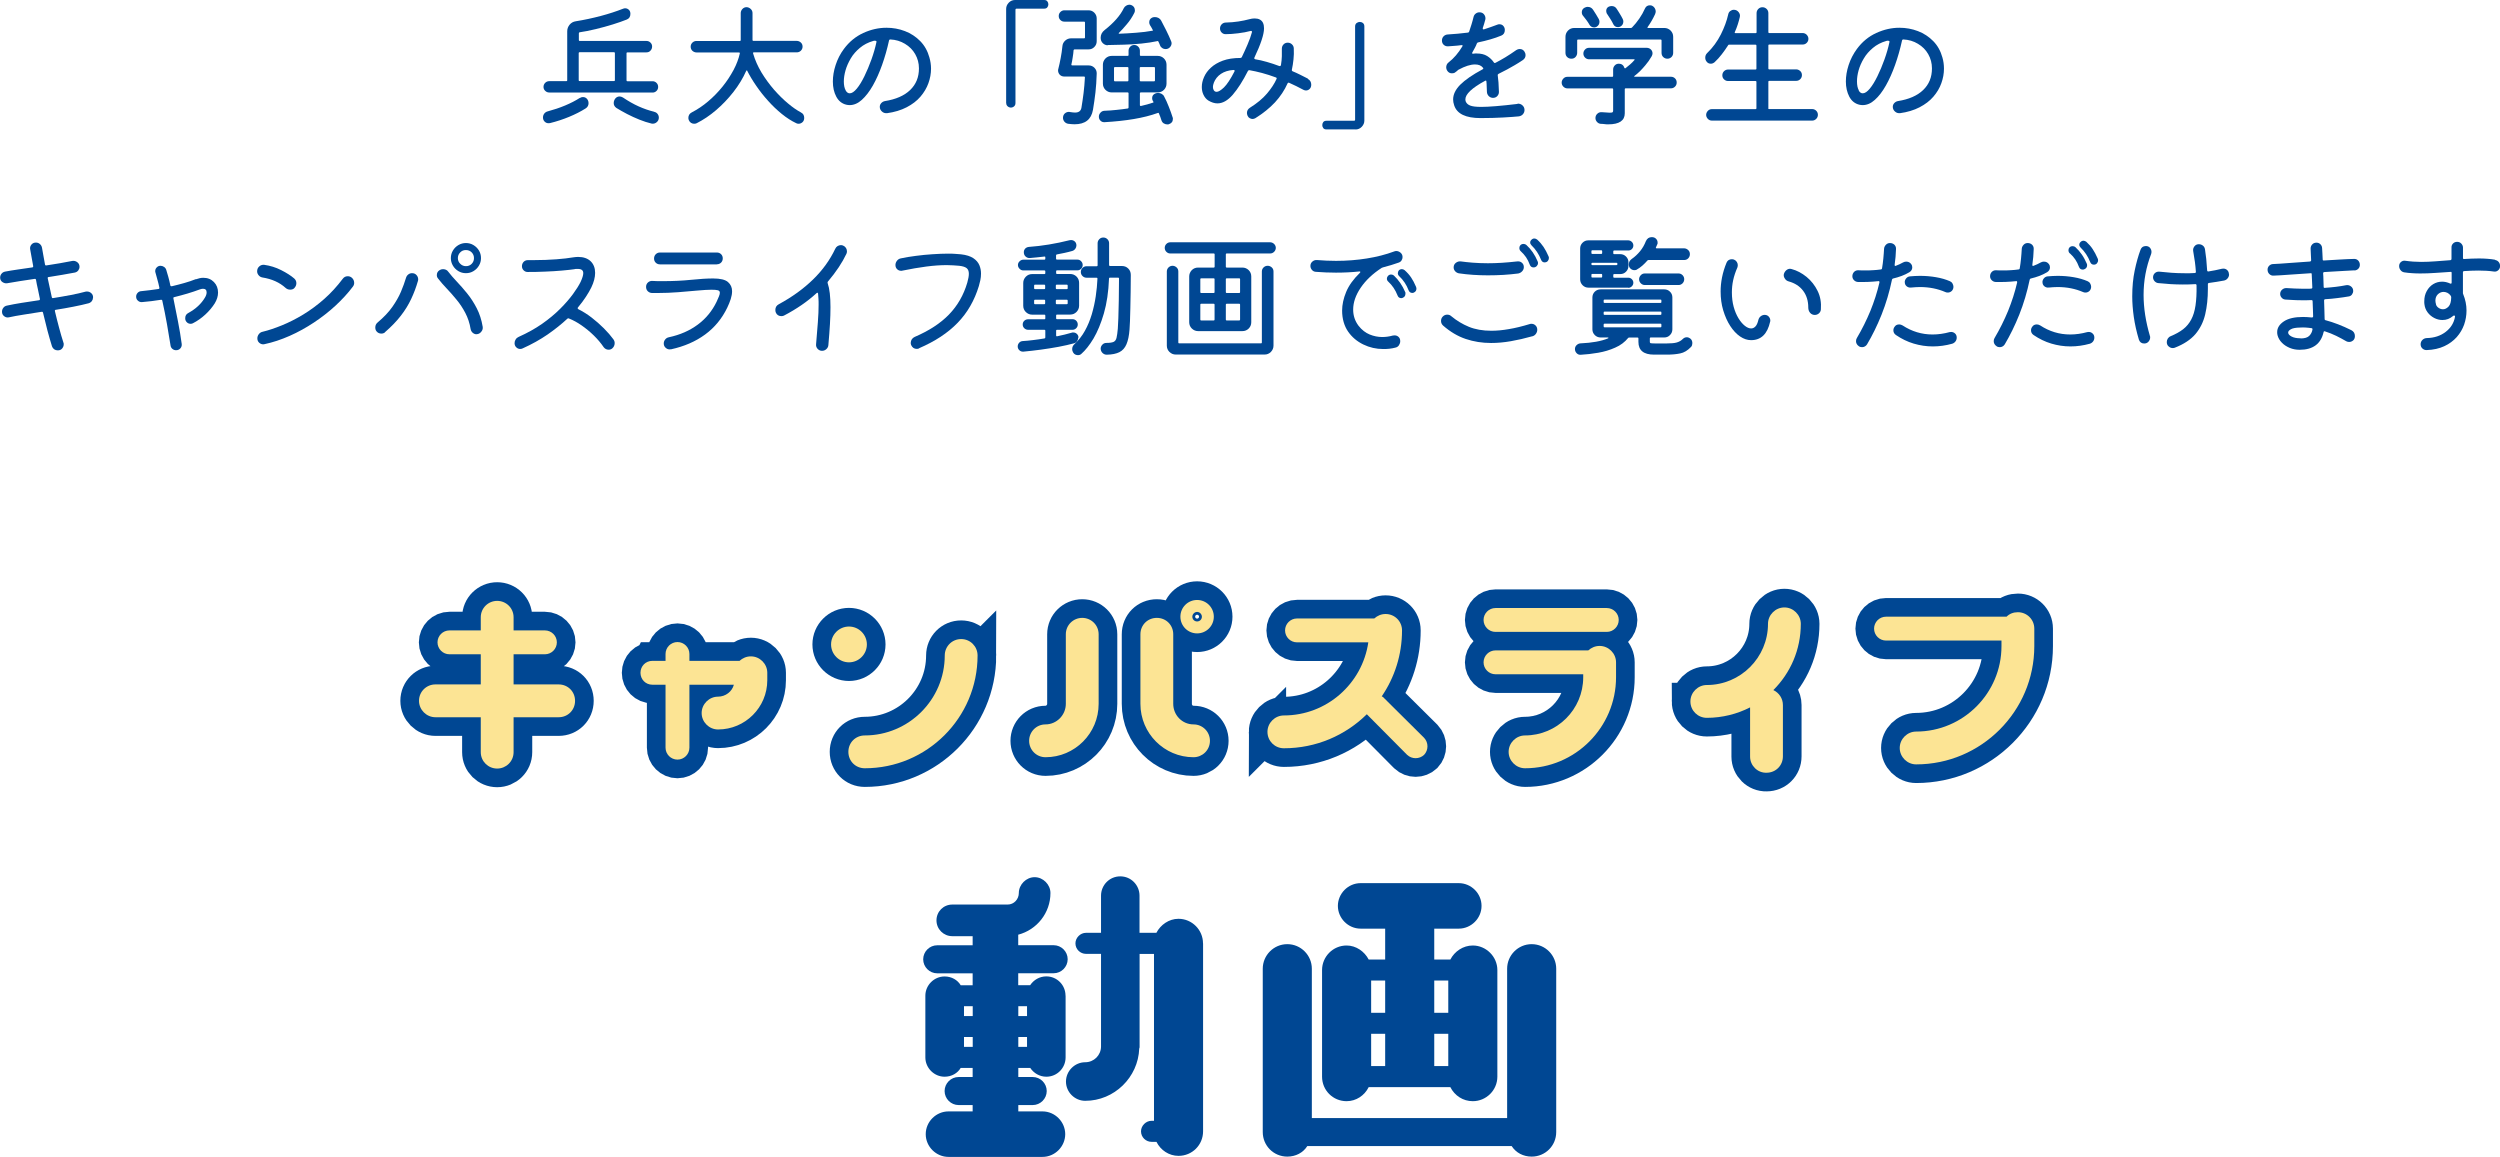 <?xml version="1.0" encoding="UTF-8"?><svg id="_レイヤー_2" xmlns="http://www.w3.org/2000/svg" viewBox="0 0 335.14 155.1"><defs><style>.cls-1{fill:#004793;}.cls-1,.cls-2{stroke-width:0px;}.cls-3{fill:none;stroke:#004793;stroke-width:5px;}.cls-2{fill:#fce494;}</style></defs><g id="_レイヤー_4"><path class="cls-3" d="m56.17,93.95c0-1.24,1-2.2,2.2-2.2h6.08v-4.04h-4.2c-.88,0-1.6-.72-1.6-1.6s.72-1.6,1.6-1.6h4.2v-1.76c0-1.24,1-2.2,2.2-2.2s2.2.96,2.2,2.2v1.76h4.2c.88,0,1.6.72,1.6,1.6s-.72,1.6-1.6,1.6h-4.2v4.04h6.04c1.24,0,2.2.96,2.2,2.2s-.96,2.2-2.2,2.2h-6.04v4.68c0,1.24-1,2.2-2.2,2.2s-2.2-.96-2.2-2.2v-4.68h-6.08c-1.2,0-2.2-1-2.2-2.2Z"/><path class="cls-3" d="m87.46,88.59h1.76v-.92c0-.88.72-1.6,1.6-1.6s1.6.72,1.6,1.6v.92h6.72c.4-.36.92-.6,1.52-.6,1.2,0,2.2,1,2.2,2.2v1c0,3.64-2.96,6.6-6.6,6.6-1.2,0-2.2-1-2.2-2.2s1-2.2,2.2-2.2c1,0,1.88-.68,2.12-1.6h-5.96v8.44c0,.88-.72,1.6-1.6,1.6s-1.6-.72-1.6-1.6v-8.44h-1.76c-.92,0-1.6-.72-1.6-1.6s.68-1.6,1.6-1.6Z"/><path class="cls-3" d="m113.81,88.79c-1.32,0-2.4-1.08-2.4-2.4s1.08-2.4,2.4-2.4,2.4,1.08,2.4,2.4-1.08,2.4-2.4,2.4Zm17.24-.92c0,8.36-6.8,15.12-15.12,15.12-1.24,0-2.2-.96-2.2-2.2s.96-2.2,2.2-2.2c5.88,0,10.72-4.8,10.72-10.72,0-1.2.96-2.2,2.2-2.2s2.2,1,2.2,2.2Z"/><path class="cls-3" d="m140.16,101.51c-1.24,0-2.2-1-2.2-2.2s.96-2.2,2.2-2.2c1.48,0,2.72-1.24,2.72-2.76v-9.32c0-1.24,1-2.2,2.2-2.2s2.2.96,2.2,2.2v9.32c0,3.96-3.2,7.16-7.12,7.16Zm19.84,0c-3.92,0-7.12-3.2-7.12-7.16v-9.32c0-1.24.96-2.2,2.2-2.2s2.2.96,2.2,2.2v9.32c0,1.52,1.2,2.76,2.72,2.76,1.2,0,2.2.96,2.2,2.2s-1,2.2-2.2,2.2Zm2.72-18.84c0,1.24-1,2.24-2.24,2.24s-2.24-1-2.24-2.24,1-2.24,2.24-2.24,2.24,1,2.24,2.24Zm-1.6,0c0-.32-.28-.64-.64-.64s-.64.32-.64.64c0,.36.28.64.64.64s.64-.28.64-.64Z"/><path class="cls-3" d="m169.91,98.11c0-1.2,1-2.2,2.2-2.2,5.76,0,10.52-4.28,11.32-9.8h-9.56c-.88,0-1.6-.72-1.6-1.6s.72-1.6,1.6-1.6h10.36c.4-.36.92-.6,1.52-.6,1.2,0,2.2.96,2.2,2.2,0,3.28-1,6.32-2.72,8.84.12.04.24.12.32.24l5.36,5.32c.6.64.6,1.64,0,2.28-.64.6-1.64.6-2.28,0l-5.32-5.36s-.04-.04-.08-.08c-2.88,2.84-6.8,4.56-11.12,4.56-1.2,0-2.2-.96-2.2-2.2Z"/><path class="cls-3" d="m217,83.11c0,.88-.72,1.6-1.6,1.6h-14.92c-.88,0-1.6-.72-1.6-1.6s.72-1.6,1.6-1.6h14.92c.88,0,1.6.72,1.6,1.6Zm-4.76,7.68v-.4h-11.76c-.88,0-1.6-.72-1.6-1.6s.72-1.6,1.6-1.6h12.44c.4-.36.92-.6,1.52-.6,1.2,0,2.2,1,2.2,2.2v2c0,6.72-5.48,12.2-12.2,12.2-1.2,0-2.2-1-2.2-2.2s1-2.2,2.2-2.2c4.28,0,7.8-3.48,7.8-7.8Z"/><path class="cls-3" d="m226.61,94.03c0-1.2,1-2.2,2.2-2.2,4.52,0,8.2-3.68,8.2-8.2,0-1.2,1-2.2,2.2-2.2s2.2,1,2.2,2.2c0,3.48-1.4,6.6-3.68,8.88.76.36,1.28,1.12,1.28,2v6.88c0,1.24-.96,2.2-2.2,2.2-1.2.04-2.2-.96-2.2-2.16v-6.6c-1.72.88-3.72,1.4-5.8,1.4-1.2,0-2.2-.96-2.2-2.2Z"/><path class="cls-3" d="m272.71,84.27v2.36c0,8.72-7.12,15.84-15.84,15.84-1.2,0-2.2-1-2.2-2.2s1-2.2,2.2-2.2c6.32,0,11.44-5.16,11.44-11.44v-.76h-15.48c-.88,0-1.6-.72-1.6-1.6s.72-1.6,1.6-1.6h16.16c.4-.4.92-.6,1.52-.6,1.2,0,2.2.96,2.2,2.2Z"/><path class="cls-2" d="m56.17,93.95c0-1.24,1-2.2,2.2-2.2h6.08v-4.04h-4.2c-.88,0-1.6-.72-1.6-1.6s.72-1.6,1.6-1.6h4.2v-1.76c0-1.24,1-2.2,2.2-2.2s2.2.96,2.2,2.2v1.76h4.2c.88,0,1.6.72,1.6,1.6s-.72,1.6-1.6,1.6h-4.2v4.04h6.04c1.24,0,2.2.96,2.2,2.2s-.96,2.2-2.2,2.2h-6.04v4.68c0,1.24-1,2.2-2.2,2.2s-2.2-.96-2.2-2.2v-4.68h-6.08c-1.2,0-2.2-1-2.2-2.2Z"/><path class="cls-2" d="m87.46,88.59h1.76v-.92c0-.88.72-1.6,1.6-1.6s1.6.72,1.6,1.6v.92h6.72c.4-.36.92-.6,1.52-.6,1.2,0,2.2,1,2.2,2.2v1c0,3.64-2.96,6.6-6.6,6.6-1.2,0-2.2-1-2.2-2.2s1-2.2,2.2-2.2c1,0,1.88-.68,2.12-1.6h-5.96v8.44c0,.88-.72,1.6-1.6,1.6s-1.6-.72-1.6-1.6v-8.44h-1.76c-.92,0-1.6-.72-1.6-1.6s.68-1.6,1.6-1.6Z"/><path class="cls-2" d="m113.81,88.79c-1.32,0-2.4-1.08-2.4-2.4s1.08-2.4,2.4-2.4,2.4,1.08,2.4,2.4-1.08,2.4-2.4,2.4Zm17.24-.92c0,8.36-6.8,15.12-15.12,15.12-1.24,0-2.2-.96-2.2-2.2s.96-2.2,2.2-2.2c5.88,0,10.72-4.8,10.72-10.72,0-1.2.96-2.2,2.2-2.2s2.2,1,2.2,2.2Z"/><path class="cls-2" d="m140.16,101.51c-1.24,0-2.2-1-2.2-2.2s.96-2.2,2.2-2.2c1.48,0,2.72-1.24,2.72-2.76v-9.32c0-1.24,1-2.2,2.2-2.2s2.2.96,2.2,2.2v9.32c0,3.96-3.2,7.16-7.12,7.16Zm19.84,0c-3.92,0-7.12-3.2-7.12-7.16v-9.32c0-1.24.96-2.2,2.2-2.2s2.2.96,2.2,2.2v9.32c0,1.52,1.2,2.76,2.72,2.76,1.2,0,2.2.96,2.2,2.2s-1,2.2-2.2,2.2Zm2.72-18.84c0,1.24-1,2.24-2.24,2.24s-2.24-1-2.24-2.24,1-2.24,2.24-2.24,2.24,1,2.24,2.24Zm-1.6,0c0-.32-.28-.64-.64-.64s-.64.32-.64.64c0,.36.28.64.64.64s.64-.28.64-.64Z"/><path class="cls-2" d="m169.91,98.11c0-1.2,1-2.2,2.2-2.2,5.76,0,10.52-4.28,11.32-9.8h-9.56c-.88,0-1.6-.72-1.6-1.6s.72-1.6,1.6-1.6h10.36c.4-.36.92-.6,1.52-.6,1.2,0,2.2.96,2.2,2.2,0,3.28-1,6.32-2.72,8.84.12.04.24.12.32.24l5.36,5.32c.6.64.6,1.64,0,2.28-.64.6-1.64.6-2.28,0l-5.32-5.36s-.04-.04-.08-.08c-2.88,2.84-6.8,4.56-11.12,4.56-1.2,0-2.2-.96-2.2-2.2Z"/><path class="cls-2" d="m217,83.11c0,.88-.72,1.6-1.6,1.6h-14.92c-.88,0-1.6-.72-1.6-1.6s.72-1.6,1.6-1.6h14.92c.88,0,1.6.72,1.6,1.6Zm-4.76,7.68v-.4h-11.76c-.88,0-1.6-.72-1.6-1.6s.72-1.6,1.6-1.6h12.44c.4-.36.92-.6,1.52-.6,1.2,0,2.2,1,2.2,2.2v2c0,6.72-5.48,12.2-12.2,12.2-1.2,0-2.2-1-2.2-2.2s1-2.2,2.2-2.2c4.28,0,7.8-3.48,7.8-7.8Z"/><path class="cls-2" d="m226.61,94.03c0-1.2,1-2.2,2.2-2.2,4.52,0,8.2-3.68,8.2-8.2,0-1.2,1-2.2,2.2-2.2s2.2,1,2.2,2.2c0,3.48-1.4,6.6-3.68,8.88.76.36,1.28,1.12,1.28,2v6.88c0,1.24-.96,2.2-2.2,2.2-1.2.04-2.2-.96-2.2-2.16v-6.6c-1.72.88-3.72,1.4-5.8,1.4-1.2,0-2.2-.96-2.2-2.2Z"/><path class="cls-2" d="m272.71,84.27v2.36c0,8.72-7.12,15.84-15.84,15.84-1.2,0-2.2-1-2.2-2.2s1-2.2,2.2-2.2c6.32,0,11.44-5.16,11.44-11.44v-.76h-15.48c-.88,0-1.6-.72-1.6-1.6s.72-1.6,1.6-1.6h16.16c.4-.4.92-.6,1.52-.6,1.2,0,2.2.96,2.2,2.2Z"/><path class="cls-1" d="m142.85,133.48v8.27c0,1.41-1.13,2.59-2.58,2.59-.89,0-1.69-.47-2.16-1.18h-1.6v1.22h1.93c1.03,0,1.88.85,1.88,1.88s-.85,1.88-1.88,1.88h-1.93v.85h3.24c1.69,0,3.05,1.41,3.05,3.05s-1.36,3.05-3.05,3.05h-12.6c-1.64,0-3.05-1.36-3.05-3.05s1.41-3.05,3.05-3.05h3.24v-.85h-1.88c-1.03,0-1.88-.85-1.88-1.88s.85-1.88,1.88-1.88h1.88v-1.22h-1.6c-.42.71-1.22,1.18-2.16,1.18-1.41,0-2.58-1.18-2.58-2.59v-8.27c0-1.41,1.17-2.58,2.58-2.58.94,0,1.74.47,2.16,1.18h1.6v-1.6h-4.75c-1.03,0-1.88-.85-1.88-1.88s.85-1.88,1.88-1.88h4.75v-1.22h-2.73c-1.17,0-2.12-.94-2.12-2.12s.94-2.12,2.12-2.12h7.42c.85,0,1.5-.71,1.5-1.55,0-1.13.99-2.12,2.12-2.12s2.12.99,2.12,2.12c0,2.68-1.83,4.94-4.32,5.59v1.41h4.75c1.03,0,1.88.85,1.88,1.88s-.85,1.88-1.88,1.88h-4.75v1.6h1.6c.47-.71,1.27-1.18,2.16-1.18,1.46,0,2.58,1.18,2.58,2.58Zm-12.45,1.41h-1.17v1.32h1.17v-1.32Zm0,5.45v-1.32h-1.17v1.32h1.17Zm6.11-5.45v1.32h1.17v-1.32h-1.17Zm0,5.45h1.17v-1.32h-1.17v1.32Zm24.77-13.87v25.19c0,1.83-1.46,3.29-3.29,3.29-1.27,0-2.4-.75-2.96-1.88h-.66c-.75,0-1.41-.61-1.41-1.41,0-.75.66-1.41,1.41-1.41h.33v-22.37h-1.93v12.41c0,.1,0,.19-.05.28-.14,3.85-3.34,7-7.24,7-1.41,0-2.58-1.17-2.58-2.58s1.17-2.59,2.58-2.59c1.17,0,2.12-.94,2.12-2.12v-12.41h-2.02c-.75,0-1.41-.61-1.41-1.41,0-.75.66-1.41,1.41-1.41h2.02v-4.98c0-1.41,1.13-2.59,2.58-2.59s2.58,1.18,2.58,2.59v4.98h2.26c.56-1.08,1.69-1.88,2.96-1.88,1.83,0,3.29,1.5,3.29,3.29Z"/><path class="cls-1" d="m208.62,129.86v21.9c0,1.83-1.46,3.29-3.29,3.29-1.13,0-2.11-.52-2.68-1.41h-27.4c-.56.89-1.55,1.41-2.68,1.41-1.83,0-3.29-1.46-3.29-3.29v-21.9c0-1.79,1.46-3.29,3.29-3.29s3.29,1.5,3.29,3.29v20.02h26.18v-20.02c0-1.79,1.46-3.29,3.29-3.29s3.29,1.5,3.29,3.29Zm-31.39,14.47v-14.29c0-1.79,1.46-3.29,3.29-3.29,1.27,0,2.4.8,2.96,1.88h2.21v-4.14h-3.29c-1.69,0-3.05-1.41-3.05-3.05s1.36-3.05,3.05-3.05h13.16c1.65,0,3.05,1.36,3.05,3.05s-1.41,3.05-3.05,3.05h-3.29v4.14h2.16c.56-1.08,1.69-1.88,3.01-1.88,1.79,0,3.29,1.5,3.29,3.29v14.29c0,1.83-1.5,3.29-3.29,3.29-1.32,0-2.44-.75-3.01-1.88h-10.95c-.56,1.13-1.69,1.88-2.96,1.88-1.83,0-3.29-1.46-3.29-3.29Zm8.46-12.88h-1.88v4.32h1.88v-4.32Zm0,7.14h-1.88v4.32h1.88v-4.32Zm6.58-7.14v4.32h1.88v-4.32h-1.88Zm1.88,7.14h-1.88v4.32h1.88v-4.32Z"/><path class="cls-1" d="m77.73,13.14c.12-.08.26-.13.41-.13.29,0,.5.13.65.38.07.14.11.29.11.43,0,.31-.13.55-.4.72-.65.41-1.38.78-2.2,1.12-.82.34-1.67.62-2.56.84-.05.01-.11.02-.2.02-.21,0-.38-.07-.53-.22s-.22-.33-.22-.56c0-.19.06-.36.17-.51.12-.15.27-.25.46-.3.82-.22,1.6-.48,2.34-.79.74-.31,1.4-.65,1.96-1.01Zm9.76-.74h-13.86c-.21,0-.38-.07-.54-.22s-.23-.33-.23-.53c0-.22.08-.4.23-.55s.34-.22.54-.22h2.3c.07,0,.11-.04.11-.11v-6.57c0-.34.11-.63.32-.89.22-.26.49-.41.83-.46,1.13-.18,2.24-.42,3.34-.71s2.1-.62,3.02-.98c.1-.04.19-.05.27-.05.18,0,.34.07.48.2s.21.31.21.54c0,.38-.16.64-.49.77-.5.2-1.12.42-1.86.65-.74.23-1.5.44-2.29.63-.79.19-1.52.34-2.18.43-.06.02-.09.07-.09.13v.92c0,.07.04.11.11.11h8.96c.2,0,.38.07.53.22.15.14.22.32.22.52,0,.22-.07.4-.22.56-.14.16-.32.23-.54.23h-2.56c-.07,0-.11.04-.11.11v3.65c0,.07.04.11.11.11h3.38c.2,0,.38.07.53.22s.22.33.22.55c0,.2-.07.38-.22.53s-.33.22-.53.22Zm-5.06-5.29c0-.07-.04-.11-.11-.11h-4.63c-.07,0-.11.04-.11.11v3.65c0,.07.04.11.11.11h4.63c.07,0,.11-.04.11-.11v-3.65Zm5.26,7.88c.19.04.35.13.46.28.12.15.17.32.17.5,0,.23-.08.42-.25.58-.17.16-.35.23-.56.23-.08,0-.14,0-.18-.02-.5-.12-1.04-.29-1.61-.52-.57-.23-1.12-.48-1.66-.76-.53-.28-1.01-.55-1.43-.81-.24-.17-.36-.39-.36-.67,0-.17.05-.33.14-.49.16-.25.37-.38.65-.38.14,0,.29.05.45.14.71.48,1.41.88,2.1,1.19.69.31,1.38.55,2.08.72Z"/><path class="cls-1" d="m107.36,15.07c.3.14.45.39.45.74,0,.24-.08.43-.23.57-.16.14-.33.21-.52.21-.12,0-.22-.02-.31-.07-.66-.31-1.31-.73-1.95-1.25-.64-.52-1.25-1.1-1.83-1.75-.58-.64-1.11-1.31-1.58-2-.48-.69-.89-1.37-1.22-2.03-.01-.04-.03-.05-.06-.05-.03,0-.06.02-.08.07-.43.97-1,1.91-1.71,2.82-.71.91-1.49,1.72-2.33,2.44s-1.71,1.3-2.6,1.75c-.1.05-.21.07-.34.07-.14,0-.28-.04-.41-.12-.13-.08-.23-.2-.29-.35-.05-.1-.07-.2-.07-.31,0-.34.15-.58.45-.74.77-.4,1.51-.89,2.21-1.49.71-.6,1.35-1.26,1.93-1.98s1.06-1.46,1.47-2.22c.4-.76.68-1.5.84-2.22v-.04c0-.06-.04-.09-.11-.09h-5.69c-.21,0-.4-.08-.56-.22-.15-.15-.23-.33-.23-.55s.08-.4.23-.55c.16-.15.34-.22.56-.22h5.81c.07,0,.11-.04.11-.11V1.75c0-.2.08-.39.23-.55s.34-.24.56-.24c.21.01.4.1.56.25.16.16.23.34.23.54v3.62c0,.07.04.11.11.11h5.81c.22,0,.4.08.56.22.16.15.23.33.23.55s-.08.4-.23.55c-.16.15-.34.22-.56.22h-5.76c-.08,0-.11.06-.07.18.25.86.63,1.71,1.12,2.53.5.82,1.06,1.58,1.67,2.29.62.7,1.24,1.32,1.87,1.84.63.53,1.21.93,1.74,1.21Z"/><path class="cls-1" d="m118.86,15.17c-.23.02-.44-.05-.63-.22-.19-.17-.29-.38-.29-.63,0-.19.07-.36.2-.5.13-.14.29-.23.49-.27,1.46-.23,2.59-.72,3.38-1.48.79-.76,1.18-1.72,1.18-2.9,0-.7-.17-1.33-.5-1.91s-.79-1.04-1.38-1.39c-.58-.35-1.23-.55-1.95-.58-.1,0-.16.05-.18.14-.25,1.14-.56,2.23-.93,3.27-.37,1.04-.78,1.96-1.24,2.77-.46.81-.96,1.45-1.48,1.92s-1.07.7-1.63.7c-.14,0-.29-.02-.43-.05-.6-.14-1.05-.5-1.36-1.08-.31-.58-.46-1.25-.46-2.03,0-.71.12-1.45.37-2.21.25-.77.61-1.49,1.11-2.16.71-.96,1.58-1.67,2.6-2.14,1.03-.47,2.06-.7,3.11-.7.86,0,1.69.15,2.47.45.79.3,1.47.75,2.05,1.34.58.59.99,1.32,1.23,2.19.14.48.22.98.22,1.51,0,.65-.12,1.3-.35,1.94s-.59,1.25-1.07,1.81c-.48.56-1.1,1.03-1.85,1.42-.75.39-1.64.66-2.67.8Zm-5.49-3.04c.14.25.32.38.54.38.29,0,.6-.21.95-.63s.68-.97,1.02-1.66c.33-.68.65-1.43.94-2.24.29-.81.52-1.6.68-2.37v-.02c0-.08-.07-.13-.22-.13-.04,0-.07,0-.11,0-.04,0-.07.02-.11.03-.7.2-1.29.51-1.79.93s-.91.88-1.22,1.41-.55,1.06-.7,1.59c-.15.53-.23,1.03-.23,1.49,0,.5.08.91.25,1.21Z"/><path class="cls-1" d="m134.88,13.81V1.19c0-.31.12-.59.35-.83.23-.24.51-.36.84-.36h3.91c.19,0,.33.06.42.18s.14.25.14.4-.05.28-.14.4-.23.18-.42.18h-3.69c-.11,0-.16.05-.16.16v12.49c0,.19-.06.34-.19.45-.13.11-.27.16-.42.16s-.3-.05-.43-.16c-.13-.11-.2-.26-.2-.45Z"/><path class="cls-1" d="m143.62,8.66c0,.07.04.11.11.11h2.21c.31,0,.57.11.78.32.21.22.31.47.3.77-.03.92-.08,1.77-.17,2.54-.09.77-.2,1.54-.33,2.32-.23,1.3-1.05,1.94-2.47,1.94-.13,0-.27,0-.42-.02-.15-.01-.3-.03-.46-.05-.19-.04-.35-.13-.48-.28-.12-.15-.19-.32-.19-.51,0-.24.08-.43.23-.58.16-.14.34-.22.54-.22.08,0,.14,0,.18.02.13.02.25.04.36.05.11.01.21.02.31.02.49,0,.77-.21.85-.63.11-.67.21-1.33.29-1.99.08-.65.14-1.35.18-2.1,0-.07-.04-.11-.11-.11h-2.66c-.24,0-.44-.08-.6-.24-.15-.16-.23-.36-.23-.58,0-.06.01-.14.04-.23.11-.42.21-.89.31-1.42s.18-1.05.23-1.57c.02-.31.15-.57.37-.77.22-.2.48-.31.78-.31h1.77c.07,0,.11-.04.11-.11v-2.02c0-.07-.04-.11-.11-.11h-2.66c-.21,0-.38-.07-.53-.22-.15-.14-.22-.32-.22-.54,0-.2.07-.38.22-.53.15-.15.33-.23.53-.23h3.24c.31,0,.57.11.78.32.21.22.32.47.32.77v3.06c0,.3-.11.56-.32.77-.21.22-.47.32-.78.32h-1.87c-.06,0-.1.04-.13.11-.02.3-.06.63-.12.98-.05.35-.11.66-.17.91Zm13.57,7.06s.04.07.04.12v.12c0,.35-.19.58-.56.7-.03.01-.05.02-.09.02h-.09c-.17,0-.33-.05-.48-.14s-.25-.23-.31-.41c-.05-.17-.1-.33-.16-.48-.06-.15-.12-.3-.18-.44-.01-.07-.06-.1-.14-.07-.97.35-2.05.62-3.24.82-1.19.2-2.5.34-3.92.42-.2.01-.38-.05-.53-.2-.15-.14-.22-.32-.22-.54,0-.2.07-.38.22-.54.14-.16.32-.24.52-.25.56-.02,1.11-.06,1.64-.12.53-.05,1.03-.12,1.51-.19.06-.02.09-.07.09-.13v-1.91c0-.07-.04-.11-.11-.11h-2.14c-.32,0-.6-.11-.84-.34-.23-.23-.35-.51-.35-.85v-2.52c0-.32.11-.6.34-.84.23-.23.51-.35.85-.35h2.14c.07,0,.11-.04.11-.11v-.58c0-.2.07-.38.22-.54s.33-.23.55-.23.38.08.53.23.22.34.22.54v.58c0,.07.04.11.11.11h2.27c.32,0,.6.11.84.34.23.23.35.51.35.85v2.52c0,.32-.11.6-.34.84-.23.23-.51.35-.85.35h-2.27c-.07,0-.11.04-.11.11v1.6c0,.07.04.11.13.11.29-.06.57-.13.84-.21.27-.08.53-.16.78-.24.08-.02.1-.07.05-.14l-.04-.05c-.08-.12-.12-.26-.12-.41,0-.3.14-.51.43-.63.11-.05.23-.07.38-.07.17,0,.33.04.48.13s.26.2.33.36c.21.38.41.84.62,1.37.21.53.38,1,.51,1.42Zm-8.68-9.65c-.26,0-.49-.1-.68-.29-.19-.19-.28-.43-.28-.72,0-.41.18-.76.54-1.04.6-.47,1.12-.95,1.56-1.45s.77-.99,1-1.47c.07-.14.18-.26.32-.34.14-.08.28-.13.42-.13.1,0,.19.02.27.05.32.13.48.37.48.72,0,.11-.02.21-.07.31-.29.58-.63,1.1-1.04,1.57-.4.47-.74.85-1.02,1.12-.04.02-.05.05-.04.08.01.03.04.04.09.04.67-.02,1.41-.07,2.23-.13.82-.06,1.54-.15,2.18-.27.1,0,.11-.04.05-.13-.11-.22-.22-.41-.34-.59-.08-.12-.12-.26-.12-.41,0-.29.13-.5.39-.63.11-.05.23-.07.38-.07.17,0,.33.04.48.12s.27.2.35.35c.2.37.43.82.69,1.34.26.52.47.99.64,1.41.02.05.04.1.05.14s.02.1.02.14c0,.2-.08.39-.23.55s-.35.24-.58.24c-.16,0-.3-.04-.44-.13s-.24-.21-.3-.37c-.02-.08-.06-.17-.1-.25-.04-.08-.08-.17-.12-.25-.02-.07-.06-.1-.12-.07-.65.14-1.37.25-2.15.33-.79.08-1.58.13-2.37.15-.79.02-1.51.04-2.16.05Zm.94,2.92c-.07,0-.11.04-.11.11v1.69c0,.07.04.11.11.11h1.71c.07,0,.11-.04.11-.11v-1.69c0-.07-.04-.11-.11-.11h-1.71Zm5.27,1.91c.07,0,.11-.04.11-.11v-1.69c0-.07-.04-.11-.11-.11h-1.82c-.07,0-.11.04-.11.11v1.69c0,.07.04.11.11.11h1.82Z"/><path class="cls-1" d="m175.33,10.58c.3.17.45.43.45.77,0,.24-.07.43-.21.57s-.31.21-.5.21c-.11,0-.22-.03-.34-.09-.31-.17-.63-.33-.95-.49s-.64-.31-.96-.45c-.03-.01-.05-.02-.07-.02-.06,0-.11.03-.14.09-.41.92-.97,1.77-1.69,2.55-.72.77-1.6,1.48-2.63,2.12-.12.07-.25.11-.39.11-.12,0-.24-.04-.37-.11-.13-.07-.22-.17-.28-.31-.06-.14-.09-.27-.09-.38,0-.3.13-.53.39-.7.96-.6,1.72-1.23,2.29-1.9s1-1.32,1.29-1.97c.01-.02.02-.05.02-.07,0-.07-.04-.11-.11-.13-.65-.24-1.27-.44-1.87-.6-.6-.16-1.16-.28-1.67-.37h-.05c-.07,0-.12.04-.16.11-.68,1.34-1.36,2.4-2.03,3.18-.67.77-1.35,1.16-2.06,1.16-.38,0-.79-.13-1.21-.38-.28-.18-.49-.43-.65-.76s-.23-.68-.23-1.06c0-.43.1-.88.3-1.33.2-.46.5-.88.92-1.26.41-.38.95-.7,1.6-.94s1.44-.36,2.35-.36c.1,0,.16-.04.2-.13.24-.49.49-1.05.76-1.67.27-.62.46-1.17.59-1.65,0-.01,0-.02,0-.03s0-.01,0-.03c0-.1-.06-.13-.18-.11-.49.13-1.04.24-1.66.31-.61.08-1.18.12-1.69.12-.21,0-.38-.07-.53-.22-.15-.15-.22-.33-.22-.55s.08-.4.23-.56c.16-.16.35-.23.58-.23.56-.01,1.11-.06,1.64-.14.53-.08,1.01-.18,1.46-.3.25-.07.49-.11.72-.11.56,0,.94.2,1.13.59.1.22.14.46.14.74,0,.8-.43,2.11-1.29,3.92-.01.02-.02.05-.02.09,0,.06.04.1.11.13.5.08,1.03.2,1.58.36.55.16,1.12.34,1.69.56.01,0,.02,0,.03,0,0,0,.02,0,.03,0,.07,0,.12-.05.14-.14.07-.42.11-.81.12-1.18s.01-.7,0-1c0-.23.07-.42.22-.58s.34-.24.57-.24c.21,0,.4.07.56.22s.24.32.25.54c.03.52.01,1.01-.04,1.49-.05.47-.12.94-.22,1.39v.05c0,.06.03.11.09.14.35.14.69.3,1.03.47s.68.34,1.03.52Zm-12.62.56c-.07.18-.11.35-.11.52,0,.18.04.33.13.46s.21.19.37.19c.24,0,.57-.2.98-.59.41-.4.88-1.11,1.41-2.14.01-.02.02-.05.02-.09,0-.08-.06-.12-.18-.11-.65.05-1.2.22-1.65.52-.45.3-.78.71-.98,1.24Z"/><path class="cls-1" d="m181.72,17.35h-3.91c-.19,0-.33-.06-.42-.18-.09-.12-.13-.25-.13-.4s.04-.28.13-.4c.09-.12.23-.18.42-.18h3.69c.11,0,.16-.05.16-.16V3.55c0-.2.07-.36.2-.46.13-.1.28-.15.43-.15s.3.05.42.15c.13.1.19.25.19.46v12.62c0,.31-.12.59-.35.83s-.51.36-.84.36Z"/><path class="cls-1" d="m203.43,13.9c.25-.02.47.05.66.22.19.17.28.38.28.63,0,.22-.08.41-.22.57-.15.16-.33.25-.55.28-.49.05-1.19.1-2.08.15-.89.05-1.91.08-3.05.08-1.98,0-3.16-.57-3.53-1.71-.1-.29-.14-.55-.14-.79,0-.67.32-1.33.95-1.97.64-.64,1.63-1.33,2.99-2.06.12-.06.14-.14.05-.23-.23-.29-.58-.43-1.06-.43-.6,0-1.33.23-2.2.7-.05.02-.1.07-.16.13-.05.04-.09.07-.13.11-.04.04-.09.07-.15.11-.11.1-.26.14-.45.14-.29,0-.5-.13-.65-.38-.08-.12-.12-.26-.12-.43,0-.12.03-.24.08-.36.05-.12.14-.22.26-.31.68-.53,1.29-1.24,1.82-2.12.02-.05.04-.08.04-.09,0-.08-.05-.11-.16-.09-.34.05-.66.08-.96.1-.31.02-.58.04-.84.06-.23.01-.42-.06-.58-.21-.16-.15-.23-.34-.23-.57s.08-.42.23-.57c.15-.15.34-.23.56-.24.42-.02.86-.06,1.31-.1.46-.04.92-.09,1.39-.15.1-.02.15-.07.16-.14.11-.3.21-.62.31-.95s.2-.67.28-1.02c.05-.18.14-.33.29-.44.14-.11.31-.17.49-.17.25,0,.45.08.59.24.14.16.22.34.22.55v.09s0,.07-.02.11c-.05.19-.1.38-.16.57-.06.19-.12.37-.18.55,0,.01,0,.02,0,.03s0,.02,0,.03c0,.11.06.14.18.11.3-.1.6-.19.89-.3.29-.1.58-.21.85-.31.1-.05.21-.07.32-.07.31,0,.54.16.67.47.04.11.05.21.05.31,0,.36-.16.61-.47.74-.46.19-.95.36-1.47.51-.53.15-1.07.29-1.62.4-.08.01-.14.05-.18.13-.08.22-.18.43-.29.63-.11.2-.22.4-.32.58-.03.05-.04.08-.04.09,0,.07.05.1.16.09.08-.01.17-.02.24-.03.08,0,.15,0,.22,0,.56,0,1.03.11,1.4.34.37.23.67.52.9.86.06.08.13.1.22.05.42-.22.86-.46,1.32-.74.46-.28.95-.6,1.47-.97.15-.1.3-.14.45-.14.29,0,.5.12.65.36.1.16.14.31.14.45,0,.28-.12.5-.36.67-.4.26-.76.5-1.1.69-.34.2-.67.39-1.01.57s-.72.38-1.15.59c-.08.04-.12.1-.11.2.04.28.07.59.1.95.03.36.05.79.06,1.28,0,.22-.08.4-.23.56-.15.16-.34.23-.57.23-.21,0-.4-.08-.56-.23-.15-.16-.24-.34-.25-.56-.01-.25-.02-.5-.03-.73,0-.23-.02-.46-.04-.67,0-.06-.02-.1-.05-.12-.04-.02-.08,0-.14.03-1.75.95-2.63,1.78-2.63,2.48,0,.1.02.19.05.29.1.24.29.42.59.54.3.12.79.18,1.48.18,1.02,0,2.65-.13,4.88-.4Z"/><path class="cls-1" d="m219.11,10.17s-.05.05-.04.08c.01.03.04.04.09.04h4.86c.21,0,.38.08.53.22.15.15.22.33.22.55s-.07.4-.22.55c-.15.15-.33.23-.53.23h-6.1c-.07,0-.11.04-.11.11v3.24c0,.98-.74,1.48-2.21,1.48-.16,0-.32,0-.49-.03s-.35-.03-.54-.04c-.19-.02-.36-.11-.49-.26-.13-.15-.2-.32-.2-.51,0-.24.09-.44.26-.59.17-.16.38-.22.6-.2.24.01.44.03.61.04.17.02.31.03.43.03.22,0,.35-.02.4-.07.05-.05.07-.11.07-.2v-2.88c0-.07-.04-.11-.11-.11h-6.03c-.2,0-.38-.08-.53-.23-.15-.15-.23-.33-.23-.55,0-.2.08-.38.23-.54.15-.16.33-.23.53-.23h6.03c.07,0,.11-.04.11-.11v-.88c0-.2.07-.38.22-.54s.33-.23.55-.23c.18,0,.34.05.47.15.13.1.22.24.27.41.04.07.08.09.14.05.2-.16.41-.32.61-.5.21-.18.4-.37.58-.58.04-.02.05-.05.04-.08-.01-.03-.04-.04-.09-.04h-6.01c-.21,0-.4-.08-.55-.23-.15-.16-.22-.34-.22-.54s.07-.38.22-.54c.15-.16.33-.23.55-.23h7.71c.23,0,.42.08.57.22.15.15.22.33.22.53,0,.12-.04.25-.11.38-.26.46-.55.86-.86,1.22-.22.26-.45.52-.69.76s-.5.46-.77.67Zm-8.46-2.3c-.22,0-.4-.07-.56-.22s-.23-.34-.23-.57v-2.14c0-.32.11-.6.34-.84s.51-.35.85-.35h7.6s.09-.02.12-.05c.36-.37.69-.77.99-1.21.3-.43.55-.88.76-1.35.13-.29.35-.43.67-.43.06,0,.12,0,.18.02s.11.04.16.07c.13.07.24.18.31.31.08.14.12.28.12.42,0,.11-.03.23-.09.38-.14.3-.29.59-.45.87-.16.28-.34.56-.54.84-.06.08-.04.13.07.13h2.16c.32,0,.6.11.84.34.23.23.35.51.35.85v2.14c0,.23-.08.42-.23.57-.16.15-.34.22-.54.22-.22,0-.4-.07-.56-.22s-.23-.34-.23-.57v-1.67c0-.07-.04-.11-.11-.11h-11.09c-.07,0-.11.04-.11.11v1.67c0,.22-.08.4-.22.56-.15.16-.33.23-.55.23Zm2.41-4.59c-.12-.2-.25-.4-.4-.6s-.29-.38-.43-.55c-.12-.13-.18-.29-.18-.49,0-.26.12-.46.34-.59.07-.04.14-.07.21-.09.07-.02.15-.04.23-.04.32,0,.57.13.74.4.13.19.26.4.39.61s.25.43.37.63c.06.12.09.24.09.36,0,.29-.13.51-.38.67-.12.06-.23.09-.32.09-.29,0-.51-.13-.67-.4Zm3.22-.02c-.12-.25-.25-.49-.4-.72-.14-.23-.28-.44-.41-.63-.05-.06-.09-.13-.11-.21-.02-.08-.04-.15-.04-.22,0-.25.1-.44.29-.56.13-.07.28-.11.43-.11.29,0,.5.11.65.32s.29.45.44.69c.15.25.29.48.4.71.06.12.09.23.09.34,0,.3-.12.53-.38.68-.12.06-.23.09-.32.09-.3,0-.52-.13-.65-.4Z"/><path class="cls-1" d="m237.04,14.51c0,.07.04.11.11.11h5.78c.21,0,.4.08.55.23s.22.34.22.54c0,.22-.08.4-.23.55s-.34.23-.54.23h-13.43c-.22,0-.4-.08-.55-.23-.15-.16-.23-.34-.23-.54s.08-.38.23-.54c.15-.16.33-.23.55-.23h5.85c.07,0,.11-.04.11-.11v-3.55c0-.07-.04-.11-.11-.11h-3.69c-.21,0-.38-.07-.54-.22s-.23-.33-.23-.55.08-.4.23-.55c.16-.15.34-.22.54-.22h3.69c.07,0,.11-.04.11-.11v-3.11c0-.07-.04-.11-.11-.11h-3.56c-.07,0-.11.02-.12.07-.27.42-.55.83-.85,1.21-.3.39-.62.75-.97,1.07-.16.13-.32.2-.5.2-.25,0-.45-.1-.59-.31-.11-.14-.16-.31-.16-.5,0-.24.08-.44.25-.61.76-.73,1.37-1.57,1.84-2.5.47-.94.8-1.84.99-2.7.04-.18.12-.33.27-.44s.3-.17.47-.17c.27,0,.48.1.65.31s.22.44.16.67c-.07.31-.16.64-.27.98s-.24.69-.4,1.04c-.04.08,0,.13.09.13h2.72c.07,0,.11-.04.11-.11V1.76c0-.22.08-.4.23-.56.16-.16.34-.23.56-.23s.4.08.56.23c.16.16.23.34.23.56v2.56c0,.07.04.11.11.11h4.48c.22,0,.4.08.55.23.15.16.23.34.23.54,0,.22-.08.4-.23.55-.15.15-.33.22-.55.22h-4.48c-.07,0-.11.04-.11.11v3.11c0,.07.04.11.11.11h3.62c.2,0,.38.08.54.22.16.15.23.33.23.55s-.08.4-.23.55-.34.22-.54.22h-3.62c-.07,0-.11.04-.11.11v3.55Z"/><path class="cls-1" d="m254.66,15.17c-.23.02-.44-.05-.63-.22-.19-.17-.29-.38-.29-.63,0-.19.07-.36.2-.5.13-.14.29-.23.49-.27,1.46-.23,2.59-.72,3.38-1.48.79-.76,1.18-1.72,1.18-2.9,0-.7-.17-1.33-.5-1.91s-.79-1.04-1.38-1.39c-.58-.35-1.23-.55-1.95-.58-.1,0-.16.05-.18.14-.25,1.14-.56,2.23-.93,3.27-.37,1.04-.78,1.96-1.24,2.77-.46.81-.95,1.45-1.48,1.92-.52.47-1.06.7-1.63.7-.14,0-.29-.02-.43-.05-.6-.14-1.05-.5-1.36-1.08-.3-.58-.46-1.25-.46-2.03,0-.71.12-1.45.37-2.21.25-.77.62-1.49,1.11-2.16.71-.96,1.57-1.67,2.6-2.14,1.03-.47,2.06-.7,3.1-.7.87,0,1.69.15,2.48.45.79.3,1.47.75,2.05,1.34.58.59.99,1.32,1.23,2.19.14.48.21.98.21,1.51,0,.65-.12,1.3-.35,1.94-.23.65-.59,1.25-1.07,1.81-.48.56-1.1,1.03-1.85,1.42-.75.39-1.64.66-2.67.8Zm-5.49-3.04c.14.25.32.38.54.38.29,0,.6-.21.95-.63s.68-.97,1.02-1.66.65-1.43.94-2.24c.29-.81.52-1.6.68-2.37v-.02c0-.08-.07-.13-.21-.13-.04,0-.07,0-.11,0-.04,0-.07.02-.11.03-.7.2-1.29.51-1.79.93s-.91.88-1.22,1.41c-.32.53-.55,1.06-.7,1.59-.15.53-.22,1.03-.22,1.49,0,.5.08.91.25,1.21Z"/><path class="cls-1" d="m12.47,39.89c0,.17-.05.32-.15.46s-.24.24-.42.3c-.6.16-1.28.31-2.04.46-.76.15-1.55.29-2.37.42-.11,0-.15.06-.13.18.18.77.37,1.51.56,2.22.19.71.38,1.38.58,1.99.02.05.04.09.04.13v.13c0,.19-.07.37-.21.54-.14.17-.34.25-.6.25-.17,0-.32-.05-.46-.14-.14-.1-.24-.23-.3-.4-.2-.65-.41-1.36-.61-2.12-.2-.77-.4-1.56-.59-2.38-.02-.11-.09-.15-.2-.13-.84.13-1.64.26-2.41.38-.77.12-1.42.24-1.96.36-.04.01-.09.02-.16.02-.2,0-.38-.07-.54-.22-.16-.14-.23-.33-.23-.56,0-.19.06-.37.18-.52.12-.16.28-.25.47-.29.59-.13,1.25-.25,1.99-.37.74-.11,1.51-.23,2.31-.35.1-.01.14-.07.13-.18-.08-.44-.17-.88-.27-1.3-.1-.42-.18-.83-.25-1.24-.02-.12-.09-.17-.2-.14-.66.1-1.3.19-1.93.29-.62.1-1.2.19-1.73.29-.23.04-.44-.02-.65-.16-.2-.14-.3-.34-.3-.59,0-.2.06-.38.19-.53.12-.15.28-.24.48-.28.52-.1,1.08-.19,1.7-.28.62-.09,1.26-.18,1.93-.28.1-.01.14-.07.13-.18-.08-.43-.16-.83-.22-1.21-.06-.37-.12-.71-.18-1.01-.01-.04-.02-.09-.02-.16,0-.2.07-.38.22-.54s.34-.23.57-.23c.19,0,.37.06.52.19s.25.29.29.5c.06.3.12.64.18,1.02.06.38.13.78.22,1.21.02.12.09.17.2.14.61-.1,1.21-.19,1.8-.29s1.15-.2,1.67-.31c.24-.04.46.02.66.17.2.15.3.36.3.62,0,.18-.06.34-.17.49-.12.15-.27.24-.46.28-.52.1-1.07.2-1.67.3-.59.1-1.2.2-1.83.3-.11,0-.15.06-.13.18l.54,2.5c.02.12.09.17.2.14.82-.13,1.6-.27,2.34-.41.74-.14,1.4-.29,1.98-.45.04-.01.07-.02.11-.02h.09c.21,0,.41.07.57.22.17.14.25.34.25.58Z"/><path class="cls-1" d="m26.26,37.44c.36-.13.69-.2.99-.2.59,0,1.06.19,1.43.57.37.38.55.85.55,1.41,0,.48-.15.97-.45,1.46-.34.53-.76,1.03-1.26,1.49s-1.06.86-1.67,1.17c-.1.05-.2.07-.31.07-.14,0-.28-.04-.39-.12-.12-.08-.21-.19-.27-.33-.04-.1-.05-.2-.05-.31,0-.32.14-.56.43-.7,1-.55,1.73-1.24,2.21-2.05.16-.26.23-.5.23-.7,0-.32-.16-.49-.49-.49-.11,0-.25.03-.43.09-.52.19-1.06.38-1.64.55-.58.17-1.16.33-1.77.48-.11.01-.15.08-.12.2.2.98.41,2,.61,3.06.21,1.06.37,2.06.5,3.02.03.23-.04.43-.18.59s-.34.25-.58.25c-.18,0-.34-.06-.49-.18-.14-.12-.23-.28-.25-.47-.12-.8-.28-1.74-.47-2.82-.19-1.07-.4-2.13-.63-3.16-.01-.11-.08-.15-.2-.13-.42.07-.84.13-1.27.18s-.85.09-1.27.13c-.2.01-.38-.05-.54-.2-.16-.14-.23-.32-.23-.54,0-.19.07-.36.2-.5.13-.14.29-.22.49-.23.38-.04.77-.08,1.15-.13s.77-.1,1.15-.16c.11-.01.15-.08.12-.2-.08-.38-.17-.75-.27-1.09s-.18-.64-.25-.91c-.01-.04-.02-.07-.03-.11,0-.04,0-.07,0-.11,0-.18.07-.34.21-.48.14-.14.3-.21.49-.21.17,0,.33.05.48.15.15.1.25.24.3.41.08.26.17.57.27.92.1.35.19.73.27,1.13.01.11.08.15.22.13.56-.13,1.12-.28,1.66-.43s1.06-.33,1.54-.52Z"/><path class="cls-1" d="m39.48,38.6c-.14.16-.34.23-.58.23s-.44-.08-.61-.23c-.8-.73-1.84-1.2-3.1-1.4-.21-.04-.38-.13-.51-.29-.14-.16-.21-.34-.21-.54,0-.26.09-.48.28-.65.19-.17.4-.24.66-.22.79.11,1.55.34,2.28.71s1.31.74,1.75,1.12c.19.17.29.38.29.63,0,.23-.08.44-.25.63Zm-4.05,7.54s-.08.02-.14.02c-.22,0-.4-.08-.56-.23s-.23-.35-.23-.58c0-.2.07-.39.2-.56.13-.17.31-.28.52-.32.79-.19,1.65-.48,2.58-.86s1.88-.86,2.84-1.44c.96-.58,1.89-1.27,2.8-2.07s1.74-1.71,2.51-2.73c.17-.23.39-.34.67-.34.19,0,.37.06.52.18.23.19.34.43.34.72,0,.18-.06.35-.18.5-.66.88-1.44,1.72-2.32,2.54-.89.82-1.85,1.57-2.89,2.26-1.04.69-2.12,1.29-3.25,1.79-1.13.5-2.26.88-3.4,1.12Z"/><path class="cls-1" d="m51.62,44.54c-.13.12-.3.18-.5.18-.26,0-.48-.1-.65-.31-.11-.14-.16-.31-.16-.5,0-.28.1-.5.3-.67.83-.7,1.49-1.39,1.98-2.09.49-.7.88-1.38,1.16-2.04.28-.67.51-1.3.69-1.9.06-.18.16-.32.31-.43.14-.11.31-.16.49-.16.24,0,.44.08.59.25.16.17.23.37.23.59,0,.06-.01.14-.04.23-.24.83-.54,1.63-.9,2.39-.36.77-.82,1.52-1.39,2.25-.56.73-1.27,1.46-2.12,2.2Zm12.26.27c-.19,0-.36-.07-.51-.2-.15-.13-.24-.3-.28-.5-.13-.79-.37-1.51-.71-2.16-.34-.65-.73-1.24-1.18-1.78-.44-.54-.88-1.04-1.32-1.5-.44-.46-.83-.91-1.16-1.34-.11-.13-.16-.28-.16-.45,0-.29.12-.51.38-.67.12-.08.27-.13.45-.13.13,0,.26.03.39.08.12.05.23.14.31.26.31.41.7.85,1.15,1.33.46.48.92,1.01,1.39,1.59s.9,1.24,1.28,1.98c.38.74.65,1.57.8,2.49.04.24-.03.47-.2.67-.17.21-.38.32-.63.32Zm-1.42-8.19c-.37,0-.71-.09-1.02-.28-.31-.19-.55-.43-.73-.74-.18-.31-.27-.64-.27-1s.09-.71.28-1.02c.19-.31.43-.55.74-.73s.64-.27,1-.27.71.09,1.02.28c.31.19.55.43.73.73.18.3.27.64.27,1.01s-.09.69-.27,1c-.18.31-.42.55-.73.74-.31.19-.64.28-1.02.28Zm0-.94c.31,0,.57-.1.78-.32.2-.21.3-.46.3-.76s-.1-.55-.3-.76c-.21-.21-.46-.32-.78-.32s-.55.1-.76.31c-.21.21-.32.46-.32.77s.11.56.32.76c.21.21.46.32.76.32Z"/><path class="cls-1" d="m82.24,45.51c.11.14.16.31.16.49,0,.29-.12.53-.34.72-.14.11-.3.16-.47.16-.26,0-.48-.11-.65-.32-.37-.55-.82-1.08-1.33-1.58s-1.06-.95-1.63-1.35c-.57-.4-1.14-.71-1.72-.94-.08-.04-.16-.02-.21.04-.77.72-1.65,1.42-2.64,2.11-.99.68-2.11,1.31-3.36,1.87-.1.05-.21.07-.32.07-.19,0-.37-.07-.52-.22-.15-.14-.23-.33-.23-.56,0-.18.05-.35.15-.5.1-.16.24-.27.4-.34,1.16-.52,2.21-1.1,3.14-1.75.93-.65,1.74-1.33,2.43-2.02.69-.69,1.26-1.35,1.72-1.98.46-.63.79-1.17,1.01-1.61.24-.52.36-.91.36-1.19,0-.37-.24-.56-.72-.56h-.23c-.08,0-.16.01-.26.04-.41.06-.96.12-1.64.18-.68.06-1.43.11-2.24.14-.81.04-1.61.05-2.38.05-.21,0-.38-.08-.53-.23-.15-.15-.22-.33-.22-.55,0-.23.08-.42.23-.58.16-.16.35-.23.58-.23h.81c1.06,0,2.05-.04,2.99-.11s1.66-.16,2.18-.25c.13-.02.26-.04.38-.05.12-.01.24-.02.36-.02.72,0,1.28.2,1.68.58.4.39.6.91.6,1.56,0,.6-.17,1.24-.5,1.93-.19.4-.44.82-.74,1.28-.3.46-.65.93-1.06,1.42-.03.02-.04.06-.04.11s.03.09.09.13c.6.3,1.2.67,1.78,1.12s1.13.93,1.64,1.44.94,1.01,1.3,1.5Z"/><path class="cls-1" d="m89.93,46.82s-.09.02-.16.02c-.21,0-.39-.08-.55-.23-.16-.15-.24-.34-.24-.57,0-.2.07-.38.2-.54.13-.16.29-.25.49-.29,1.5-.32,2.79-.89,3.88-1.7,1.09-.81,1.92-1.83,2.51-3.05.13-.29.24-.53.32-.73.08-.2.12-.36.12-.48,0-.18-.09-.29-.27-.34s-.47-.07-.86-.07c-.47,0-1.09.04-1.87.11-.78.07-1.63.14-2.56.22-.93.07-1.86.11-2.8.11-.12,0-.24,0-.36,0-.12,0-.25,0-.38,0-.23-.01-.42-.1-.57-.25s-.22-.35-.22-.58c0-.24.09-.44.26-.59s.38-.22.6-.2c.24.01.48.02.71.03s.46,0,.69,0c1.37,0,2.63-.06,3.79-.18s2.14-.18,2.94-.18c.96,0,1.62.16,1.99.48.37.32.55.73.55,1.23,0,.32-.06.67-.18,1.05-.12.38-.28.76-.47,1.16-.7,1.45-1.68,2.65-2.96,3.59-1.28.94-2.8,1.6-4.58,1.99Zm6.17-11.38h-7.63c-.23,0-.42-.08-.57-.23s-.22-.34-.22-.56c0-.23.08-.42.23-.57.15-.15.34-.23.56-.23h7.63c.23,0,.42.08.57.23s.22.34.22.56c0,.23-.08.42-.23.57-.16.15-.34.22-.56.22Z"/><path class="cls-1" d="m113.03,32.93c.17.07.29.18.38.31.08.14.13.29.13.46,0,.12-.03.23-.07.32-.28.59-.62,1.19-1.04,1.82s-.89,1.25-1.43,1.89c-.06.05-.08.12-.05.22.13.38.23.84.29,1.38.06.53.09,1.14.09,1.83s-.02,1.45-.07,2.29c-.05.84-.12,1.77-.21,2.79-.01.22-.1.4-.27.56-.17.16-.37.23-.59.23s-.42-.09-.58-.26-.23-.38-.21-.6c.1-1.09.18-2.08.24-2.97.07-.89.1-1.68.1-2.38,0-.28,0-.53-.02-.77-.01-.24-.03-.46-.05-.67-.02-.16-.1-.18-.22-.07-.6.55-1.26,1.08-1.99,1.58s-1.52.98-2.37,1.42c-.1.05-.21.07-.36.07-.16,0-.3-.04-.43-.12-.13-.08-.23-.2-.29-.35-.05-.11-.07-.23-.07-.36,0-.35.16-.61.47-.77,1.79-.97,3.32-2.08,4.6-3.33,1.28-1.25,2.26-2.62,2.96-4.1.07-.16.18-.28.31-.36s.29-.13.44-.13c.12,0,.23.02.32.07Z"/><path class="cls-1" d="m123.22,46.7c-.1.05-.21.07-.32.07-.35,0-.6-.17-.76-.52-.04-.1-.05-.19-.05-.29,0-.17.05-.32.14-.47.1-.14.22-.25.38-.32,1.93-.83,3.47-1.83,4.61-3.01,1.14-1.18,1.96-2.6,2.45-4.27.14-.49.21-.89.21-1.19,0-.35-.1-.6-.3-.76-.21-.16-.54-.26-.99-.31-.26-.02-.53-.04-.8-.06-.27-.02-.55-.03-.86-.03-.84,0-1.75.06-2.74.19s-2.06.31-3.22.55c-.03.01-.05.02-.09.02h-.09c-.2,0-.38-.07-.53-.22-.15-.14-.22-.33-.22-.56,0-.2.07-.39.2-.56.13-.17.3-.28.5-.32.61-.13,1.29-.25,2.03-.34.74-.1,1.48-.17,2.24-.22.76-.05,1.46-.08,2.12-.08.31,0,.61,0,.9.03.29.02.55.04.79.06.72.08,1.27.26,1.66.52.39.26.66.58.81.94s.22.74.22,1.13c0,.3-.03.59-.09.88s-.13.55-.2.79c-.59,1.93-1.53,3.57-2.84,4.92-1.3,1.35-3.03,2.49-5.17,3.41Z"/><path class="cls-1" d="m144.54,45.26c0,.17-.05.32-.15.47s-.24.24-.4.29c-.61.17-1.3.32-2.07.47-.77.14-1.56.27-2.38.38-.82.11-1.6.2-2.36.27-.21.01-.38-.05-.53-.19s-.22-.31-.22-.51c0-.19.07-.36.2-.5.13-.14.29-.21.49-.22.41-.02.86-.07,1.36-.13.5-.06,1.01-.13,1.54-.22.07-.02.11-.07.11-.13v-.92c0-.07-.04-.11-.11-.11h-2.2c-.19,0-.36-.07-.51-.21-.14-.14-.21-.3-.21-.5,0-.2.07-.37.21-.5.14-.13.31-.2.51-.2h2.2c.07,0,.11-.04.11-.11v-.4c0-.07-.04-.11-.11-.11h-1.66c-.32,0-.6-.12-.84-.35-.23-.23-.35-.51-.35-.84v-3.06c0-.32.12-.6.35-.84.23-.23.51-.35.84-.35h1.66c.07,0,.11-.04.11-.11v-.27c0-.07-.04-.11-.11-.11h-2.84c-.19,0-.36-.07-.5-.22-.14-.14-.22-.31-.22-.5s.07-.36.22-.5c.14-.14.31-.22.5-.22h2.84c.07,0,.11-.04.11-.11v-.22c0-.08-.04-.11-.11-.09-.34.04-.67.07-1,.11s-.65.07-.96.09c-.23.01-.42-.06-.58-.21-.16-.15-.23-.34-.23-.57,0-.19.06-.35.19-.49.13-.13.29-.2.48-.22,1.78-.13,3.6-.43,5.47-.9.05-.01.12-.02.2-.02.19,0,.36.07.5.2.14.13.21.31.21.52,0,.16-.05.31-.15.45-.1.14-.24.24-.4.29-.34.1-.68.18-1.04.26-.36.08-.71.15-1.05.21-.06.02-.09.07-.09.13v.45c0,.07.04.11.11.11h2.74c.2,0,.38.07.51.22.14.14.21.31.21.5,0,.2-.07.38-.21.51-.14.14-.31.21-.5.21h-2.74c-.07,0-.11.04-.11.11v.27c0,.07.04.11.11.11h1.78c.32,0,.6.11.84.34.23.23.35.51.35.85v3.06c0,.32-.12.6-.35.84-.23.23-.51.35-.84.35h-1.78c-.07,0-.11.04-.11.11v.4c0,.07.04.11.11.11h2.09c.2,0,.37.07.5.21.13.14.2.3.2.5s-.07.36-.21.5c-.14.14-.3.21-.49.21h-2.09c-.07,0-.11.04-.11.11v.65c0,.08.04.12.13.11.35-.07.69-.15,1.02-.23s.64-.17.93-.25c.04-.01.07-.02.11-.03.04,0,.07,0,.11,0,.19,0,.36.07.49.2.14.13.21.3.21.5Zm-4.54-6.5c.07,0,.11-.04.11-.11v-.38c0-.07-.04-.11-.11-.11h-1.26c-.07,0-.11.04-.11.11v.38c0,.07.04.11.11.11h1.26Zm-1.26,1.42c-.07,0-.11.04-.11.11v.38c0,.07.04.11.11.11h1.26c.07,0,.11-.04.11-.11v-.38c0-.07-.04-.11-.11-.11h-1.26Zm4.28-1.42c.07,0,.11-.04.11-.11v-.38c0-.07-.04-.11-.11-.11h-1.37c-.07,0-.11.04-.11.11v.38c0,.07.04.11.11.11h1.37Zm-1.37,1.42c-.07,0-.11.04-.11.11v.38c0,.07.04.11.11.11h1.37c.07,0,.11-.04.11-.11v-.38c0-.07-.04-.11-.11-.11h-1.37Zm7.04-4.63c0,.07.04.11.11.11h1.6c.34,0,.62.11.85.34.23.23.34.51.34.85,0,.77,0,1.54-.02,2.3-.01.77-.03,1.49-.04,2.16-.02.67-.04,1.26-.05,1.75-.02.5-.04.87-.06,1.11-.06.83-.2,1.49-.41,1.98-.21.49-.53.85-.95,1.06s-.99.33-1.7.34c-.22,0-.4-.08-.56-.23-.16-.16-.24-.35-.25-.58,0-.2.08-.38.23-.54.15-.16.33-.23.55-.23.44,0,.76-.05.96-.14.2-.1.33-.28.39-.56.07-.28.12-.68.17-1.22.02-.26.05-.73.07-1.4.02-.67.04-1.47.06-2.4.02-.93.03-1.9.03-2.92,0-.07-.04-.11-.11-.11h-1.12c-.07,0-.11.04-.11.11-.07,1.79-.3,3.35-.69,4.69s-.86,2.46-1.39,3.36c-.54.9-1.09,1.59-1.64,2.07-.12.11-.27.16-.45.16-.12,0-.24-.03-.35-.08s-.21-.14-.28-.26c-.1-.16-.14-.31-.14-.45,0-.28.1-.5.3-.68.56-.52,1.04-1.12,1.41-1.8.38-.68.68-1.42.92-2.21.23-.79.41-1.59.53-2.41.12-.82.2-1.62.23-2.38,0-.07-.04-.11-.11-.11h-1.35c-.22,0-.4-.08-.55-.23s-.22-.34-.22-.54c0-.22.08-.4.23-.55s.34-.22.54-.22h1.37c.07,0,.11-.04.11-.11v-2.97c0-.2.07-.38.22-.54s.33-.23.55-.23.4.08.55.23.22.34.22.54v2.97Z"/><path class="cls-1" d="m156.88,32.48h13.39c.2,0,.38.08.53.22.15.15.23.33.23.53s-.08.38-.23.53c-.15.15-.33.22-.53.22h-5.83c-.07,0-.11.04-.11.11v1.67c0,.07.04.11.11.11h2.11c.32,0,.6.11.84.34.23.23.35.51.35.85v6.14c0,.32-.11.6-.34.84-.23.23-.51.35-.85.35h-5.94c-.32,0-.6-.12-.84-.35-.23-.23-.35-.51-.35-.84v-6.14c0-.32.12-.6.34-.84.23-.23.51-.35.85-.35h2.11c.07,0,.11-.04.11-.11v-1.67c0-.07-.04-.11-.11-.11h-5.83c-.21,0-.38-.07-.53-.22s-.22-.33-.22-.53.07-.38.22-.53c.15-.15.33-.22.53-.22Zm13.07,3.15c.2,0,.38.08.54.22.16.15.23.33.23.55v9.94c0,.32-.12.6-.35.84-.23.23-.51.35-.84.35h-11.92c-.32,0-.6-.12-.84-.35-.23-.23-.35-.51-.35-.84v-9.94c0-.22.08-.4.23-.55.16-.15.34-.22.54-.22s.38.08.54.22c.16.15.23.33.23.55v9.52c0,.07.04.11.11.11h10.98c.07,0,.11-.04.11-.11v-9.52c0-.22.08-.4.23-.55.16-.15.34-.22.54-.22Zm-7.24,3.65c.07,0,.11-.04.11-.11v-1.75c0-.07-.04-.11-.11-.11h-1.69c-.07,0-.11.04-.11.11v1.75c0,.07.04.11.11.11h1.69Zm.11,1.55c0-.07-.04-.11-.11-.11h-1.69c-.07,0-.11.04-.11.11v2.02c0,.07.04.11.11.11h1.69c.07,0,.11-.04.11-.11v-2.02Zm3.31-1.55c.07,0,.11-.04.11-.11v-1.75c0-.07-.04-.11-.11-.11h-1.69c-.07,0-.11.04-.11.11v1.75c0,.07.04.11.11.11h1.69Zm-1.69,1.44c-.07,0-.11.04-.11.11v2.02c0,.07.04.11.11.11h1.69c.07,0,.11-.04.11-.11v-2.02c0-.07-.04-.11-.11-.11h-1.69Z"/><path class="cls-1" d="m186.74,44.99s.07-.02.11-.03c.04,0,.07,0,.11,0,.21,0,.38.07.53.21.15.14.22.33.22.57,0,.19-.06.37-.17.54-.12.17-.27.28-.48.32-.26.07-.53.12-.8.15-.27.03-.54.04-.82.04-.95,0-1.84-.2-2.68-.61-.84-.41-1.52-.98-2.04-1.73-.25-.36-.45-.78-.59-1.26-.14-.48-.21-1-.21-1.55,0-.79.18-1.63.54-2.5s.98-1.73,1.85-2.57c.04-.04.05-.07.05-.11,0-.06-.04-.08-.12-.07-1.02.11-2.07.16-3.15.16-.9,0-1.8-.04-2.7-.11-.2-.01-.38-.1-.51-.25-.14-.16-.21-.34-.21-.54,0-.24.09-.44.27-.59s.38-.22.61-.2c.87.07,1.72.11,2.56.11,1.44,0,2.81-.11,4.12-.32,1.31-.21,2.54-.52,3.69-.95.1-.04.19-.05.27-.05.2,0,.39.08.57.23.17.15.26.34.26.58,0,.16-.04.3-.13.44-.08.14-.21.24-.38.3-.67.24-1.36.45-2.07.63-.06.01-.13.04-.2.07-1.21.78-2.15,1.67-2.83,2.67s-1.01,1.98-1.01,2.94c0,.8.24,1.52.72,2.16.43.55.93.94,1.49,1.17s1.13.34,1.69.34c.48,0,.96-.07,1.42-.2Zm.12-8.05c.62.58,1.13,1.31,1.51,2.2.02.04.04.07.04.11v.11c0,.28-.12.46-.36.56-.07.04-.14.05-.21.05-.24,0-.41-.13-.5-.38-.28-.72-.69-1.33-1.22-1.82-.13-.11-.2-.25-.2-.41,0-.14.05-.26.14-.36.11-.13.25-.2.43-.2.13,0,.26.05.38.14Zm2.97,1.53c.04.07.05.15.05.23,0,.24-.11.41-.34.52-.07.04-.14.05-.21.05-.24,0-.41-.12-.5-.36-.28-.73-.7-1.37-1.28-1.91-.11-.11-.16-.23-.16-.38,0-.13.05-.26.14-.38.11-.11.25-.16.41-.16.12,0,.24.05.36.14.35.31.64.64.87.98.23.34.45.76.66,1.25Z"/><path class="cls-1" d="m205.41,45.08c-1,.28-1.95.5-2.87.66s-1.8.24-2.65.24c-1.2,0-2.33-.18-3.4-.54s-2.08-.96-3.04-1.8c-.18-.17-.27-.37-.27-.61,0-.23.07-.42.22-.58.17-.18.37-.27.61-.27.22,0,.4.07.56.22.71.59,1.49,1.06,2.34,1.41.85.35,1.86.53,3.02.53.71,0,1.49-.07,2.34-.22.85-.14,1.79-.37,2.81-.68.05-.01.09-.02.12-.03.04,0,.08,0,.13,0,.2,0,.38.08.53.23.15.15.22.34.22.57,0,.19-.06.37-.18.54-.12.17-.28.28-.49.34Zm-1.85-8.42c-.65.08-1.32.15-2.01.19s-1.38.06-2.08.06c-1.38,0-2.68-.09-3.91-.27-.19-.04-.35-.13-.49-.28-.13-.15-.2-.32-.2-.51,0-.26.1-.47.3-.62.2-.15.41-.21.64-.19.43.06.96.12,1.57.17.62.05,1.31.08,2.08.08.58,0,1.2-.02,1.86-.06s1.37-.11,2.11-.19c.23-.02.43.04.6.19.17.15.25.34.25.58,0,.2-.07.39-.22.55s-.32.26-.52.3Zm2.02-.81c-.24,0-.41-.12-.5-.36-.14-.38-.31-.72-.5-1-.19-.28-.43-.55-.72-.82-.12-.11-.18-.25-.18-.43,0-.14.04-.26.13-.36.11-.12.25-.18.43-.18.16,0,.28.05.38.14.64.58,1.14,1.31,1.51,2.2.04.07.05.14.05.22,0,.16-.06.29-.17.41-.12.12-.26.18-.42.18Zm1.51-.67c-.24,0-.41-.12-.5-.36-.3-.76-.73-1.4-1.28-1.93-.12-.12-.18-.25-.18-.38s.05-.25.16-.36c.12-.12.25-.18.39-.18.13,0,.26.05.38.14.35.32.63.65.86.99s.45.76.67,1.26c.04.07.05.15.05.23,0,.14-.05.28-.15.4-.1.12-.24.18-.4.18Z"/><path class="cls-1" d="m226.64,45.42c.16.16.23.35.23.58,0,.08-.02.17-.04.27s-.08.18-.15.25c-.45.47-.93.76-1.45.86-.52.11-1.11.16-1.77.16h-1.73c-1.39,0-2.09-.57-2.09-1.71v-.47c0-.07-.04-.11-.11-.11h-1.12c-.06,0-.11.02-.14.05-.45.55-1.02.99-1.74,1.3-.71.32-1.47.55-2.29.69s-1.59.23-2.35.27c-.21.01-.39-.06-.54-.22s-.22-.34-.22-.56c0-.2.08-.38.23-.52.15-.14.32-.22.51-.23,1.56-.07,2.79-.29,3.69-.67.05-.02.07-.05.06-.08s-.04-.04-.1-.04h-.95c-.3,0-.56-.11-.78-.32-.21-.22-.32-.47-.32-.77v-4.27c0-.31.11-.57.32-.78.22-.21.47-.31.78-.31h8.53c.3,0,.56.1.77.31.22.21.32.47.32.78v4.27c0,.3-.11.56-.32.77-.21.22-.47.32-.77.32h-1.82c-.07,0-.11.04-.11.11v.47c0,.1.03.16.09.18s.26.04.59.04h1.58c.59,0,1.04-.04,1.35-.13s.58-.24.81-.47c.16-.16.34-.23.54-.23.17,0,.33.07.49.2Zm-8.35-6.86h-5.36c-.3,0-.56-.11-.78-.33-.21-.22-.32-.48-.32-.78v-4.14c0-.3.11-.56.32-.77.22-.22.47-.32.78-.32h5.36c.18.01.34.08.47.21.13.13.2.29.2.48,0,.18-.06.34-.19.47-.12.13-.29.2-.48.2h-1.91c-.07,0-.11.04-.11.11v.27c0,.07.04.11.11.11h.83c.3,0,.56.11.77.32.22.22.32.47.32.77v.49c0,.3-.11.56-.32.77-.21.22-.47.32-.77.32h-.83c-.07,0-.11.04-.11.11v.27c0,.07.04.11.11.11h1.91c.18,0,.34.07.47.2.13.13.2.29.2.47,0,.19-.07.35-.2.48-.13.13-.29.2-.47.21Zm-3.62-4.52c.07,0,.11-.04.11-.11v-.27c0-.07-.04-.11-.11-.11h-1.22c-.07,0-.11.04-.11.11v.27c0,.07.04.11.11.11h1.22Zm-1.33,1.39c0,.07.04.11.11.11h3.26c.07,0,.11-.04.11-.11v-.09c0-.07-.04-.11-.11-.11h-3.26c-.07,0-.11.04-.11.11v.09Zm0,1.67c0,.07.04.11.11.11h1.22c.07,0,.11-.04.11-.11v-.27c0-.07-.04-.11-.11-.11h-1.22c-.07,0-.11.04-.11.11v.27Zm9.27,3.51c.07,0,.11-.04.11-.11v-.23c0-.07-.04-.11-.11-.11h-7.52c-.07,0-.11.04-.11.11v.23c0,.07.04.11.11.11h7.52Zm-7.63,1.49c0,.07.04.11.11.11h7.52c.07,0,.11-.04.11-.11v-.22c0-.07-.04-.11-.11-.11h-7.52c-.07,0-.11.04-.11.11v.22Zm7.74,1.4c0-.07-.04-.11-.11-.11h-7.52c-.07,0-.11.04-.11.11v.27c0,.07.04.11.11.11h7.52c.07,0,.11-.04.11-.11v-.27Zm-4.37-8.06c0-.29.13-.53.39-.72.42-.29.79-.64,1.12-1.04s.59-.86.78-1.35c.16-.36.42-.54.79-.54.24,0,.43.07.57.22.14.14.21.31.21.5v.12s-.01.08-.04.12c-.05.14-.11.28-.18.41-.04.08,0,.13.09.13h3.67c.21,0,.4.08.56.23s.23.33.23.55-.07.4-.22.56c-.15.16-.34.23-.57.23h-4.77s-.09.02-.12.05c-.22.25-.44.48-.68.69s-.49.39-.74.53c-.05.04-.1.06-.16.07-.06.01-.12.02-.18.02-.19,0-.37-.07-.52-.21-.16-.14-.23-.33-.23-.57Zm2.14,1.22h4.54c.2,0,.38.08.53.23.15.16.22.34.22.54,0,.22-.08.4-.22.55-.15.15-.33.23-.53.23h-4.54c-.2,0-.38-.08-.53-.23-.15-.15-.23-.33-.23-.55,0-.2.08-.38.23-.54.15-.16.33-.23.53-.23Z"/><path class="cls-1" d="m234.74,45.6c-.5,0-1-.17-1.48-.5s-.92-.8-1.31-1.4c-.39-.6-.7-1.3-.94-2.09s-.35-1.64-.35-2.54c0-.61.06-1.24.19-1.89.13-.65.33-1.3.6-1.96.13-.31.37-.47.72-.47.12,0,.23.02.32.07.16.07.27.17.35.31.08.13.12.27.12.41,0,.11-.02.21-.05.31-.26.59-.45,1.16-.57,1.72s-.17,1.1-.17,1.63c0,.7.08,1.34.24,1.93.16.59.38,1.1.64,1.53s.55.77.85,1.01c.3.24.58.36.85.36.22,0,.41-.09.58-.27.17-.18.29-.46.38-.83.05-.22.15-.39.31-.52s.35-.2.55-.2c.22,0,.4.08.54.23.14.16.21.33.21.52,0,.07,0,.13-.02.16-.37,1.66-1.22,2.48-2.56,2.48Zm8.55-3.38c-.26,0-.48-.1-.64-.29s-.24-.43-.24-.7c0-.89-.23-1.64-.69-2.25-.46-.61-1.11-1.03-1.95-1.26-.22-.06-.39-.19-.51-.39-.13-.2-.17-.4-.12-.6.06-.2.17-.37.32-.5s.33-.2.52-.2c.04,0,.1.01.2.04.71.19,1.37.54,2,1.05.62.51,1.12,1.14,1.48,1.88.37.74.51,1.57.44,2.48-.01.2-.1.38-.25.52-.16.14-.34.22-.56.22Z"/><path class="cls-1" d="m255.97,36.49c-.32.19-.67.36-1.04.5-.37.14-.75.25-1.16.35-.07.01-.12.07-.14.16-.34,1.63-.8,3.19-1.39,4.67-.59,1.48-1.25,2.81-1.95,3.99-.07.12-.17.21-.29.28-.12.07-.25.1-.38.1-.17,0-.31-.04-.43-.13-.25-.17-.38-.4-.38-.68,0-.16.04-.29.11-.41.71-1.2,1.31-2.42,1.82-3.65.5-1.24.91-2.5,1.21-3.8v-.04c0-.12-.05-.17-.16-.14-.89.1-1.79.13-2.72.11-.21-.01-.38-.09-.53-.24-.15-.15-.22-.33-.22-.53,0-.23.08-.42.23-.58.16-.16.35-.23.58-.22.15.01.31.02.46.02h.46c.36,0,.71,0,1.06-.03.35-.02.69-.05,1.03-.1.1-.01.15-.07.16-.16.07-.42.13-.85.17-1.29.04-.44.08-.88.1-1.32.01-.2.1-.38.25-.54s.34-.23.54-.23c.24,0,.44.08.6.23.15.16.23.35.21.59-.01.35-.03.7-.06,1.04-.03.35-.07.7-.12,1.04v.04c0,.12.05.16.16.11.32-.12.65-.27.97-.45.13-.07.27-.11.41-.11.29,0,.52.11.68.34.1.13.14.28.14.43,0,.28-.13.49-.38.65Zm6.34,8.77c0,.18-.05.35-.16.5s-.26.26-.45.32c-.43.12-.87.21-1.3.27-.43.06-.86.09-1.29.09-.88,0-1.73-.13-2.57-.38s-1.63-.64-2.38-1.15c-.23-.16-.34-.37-.34-.63,0-.17.05-.32.16-.47.14-.22.35-.32.63-.32.14,0,.29.05.45.14,1.22.8,2.56,1.21,4.01,1.21.76,0,1.52-.11,2.29-.32.05-.01.11-.02.2-.02.2,0,.38.07.53.21.15.14.22.32.22.55Zm-6.97-7.42c0-.2.07-.38.2-.53.13-.15.29-.24.49-.26.23-.02.46-.04.68-.05.23-.01.46-.02.68-.02.73,0,1.45.06,2.14.18.7.12,1.32.3,1.87.54.14.06.26.16.34.3.08.14.13.29.13.44,0,.23-.08.41-.22.56-.15.14-.33.22-.53.22-.13,0-.25-.02-.34-.07-1.02-.44-2.15-.67-3.4-.67-.19,0-.39,0-.59.02-.21.01-.41.03-.61.05-.21.02-.41-.03-.58-.17-.17-.14-.25-.32-.25-.53Z"/><path class="cls-1" d="m274.43,36.49c-.32.19-.67.36-1.04.5-.37.14-.75.25-1.16.35-.07.01-.12.07-.14.16-.34,1.63-.8,3.19-1.39,4.67-.59,1.48-1.25,2.81-1.95,3.99-.07.12-.17.21-.29.28-.12.07-.25.1-.38.1-.17,0-.31-.04-.43-.13-.25-.17-.38-.4-.38-.68,0-.16.04-.29.11-.41.71-1.2,1.31-2.42,1.82-3.65.5-1.24.91-2.5,1.21-3.8v-.04c0-.12-.05-.17-.16-.14-.89.1-1.79.13-2.72.11-.21-.01-.38-.09-.53-.24-.15-.15-.22-.33-.22-.53,0-.23.08-.42.23-.58.16-.16.35-.23.58-.22.15.01.31.02.46.02h.46c.36,0,.71,0,1.06-.03.35-.02.69-.05,1.03-.1.1-.01.15-.07.16-.16.07-.42.13-.85.17-1.29.04-.44.08-.88.1-1.32.01-.2.1-.38.25-.54s.34-.23.54-.23c.24,0,.44.08.6.23.15.16.23.35.21.59-.01.35-.03.7-.06,1.04-.03.35-.07.7-.12,1.04v.04c0,.12.05.16.16.11.32-.12.65-.27.97-.45.13-.07.27-.11.41-.11.29,0,.52.11.68.34.1.13.14.28.14.43,0,.28-.13.49-.38.65Zm5.38,8.03s.11-.02.2-.02c.2,0,.38.07.53.22.15.14.22.32.22.54,0,.18-.05.35-.16.5s-.26.26-.45.32c-.43.12-.87.21-1.3.27-.43.06-.86.09-1.29.09-.88,0-1.73-.13-2.57-.38s-1.63-.64-2.38-1.15c-.23-.16-.34-.37-.34-.63,0-.17.05-.32.16-.47.14-.22.35-.32.63-.32.14,0,.29.05.45.14,1.22.8,2.56,1.21,4.01,1.21.76,0,1.52-.11,2.29-.32Zm-6.01-6.68c0-.2.07-.38.2-.53.13-.15.29-.24.49-.26.23-.02.46-.04.68-.05.23-.01.46-.02.68-.02.73,0,1.45.06,2.14.18.7.12,1.32.3,1.87.54.14.06.26.16.34.3.08.14.13.29.13.44,0,.23-.08.41-.22.56-.15.14-.33.22-.53.22-.13,0-.25-.02-.34-.07-1.02-.44-2.15-.67-3.4-.67-.19,0-.39,0-.59.02-.21.01-.41.03-.61.05-.21.02-.41-.03-.58-.17-.17-.14-.25-.32-.25-.53Zm3.67-3.87c-.12-.11-.18-.25-.18-.43,0-.14.04-.26.13-.36.11-.12.25-.18.43-.18.16,0,.28.05.38.14.32.3.61.63.85.98.25.35.46.76.66,1.21.04.07.05.14.05.22,0,.26-.12.44-.36.54-.07.04-.15.05-.23.05-.24,0-.41-.12-.5-.36-.14-.38-.31-.72-.5-1-.19-.28-.43-.56-.72-.82Zm3.74.7c.04.07.05.14.05.22,0,.16-.05.29-.15.41-.1.12-.24.18-.41.18-.24,0-.41-.12-.5-.36-.3-.76-.73-1.4-1.28-1.93-.12-.12-.18-.25-.18-.38s.05-.25.16-.36c.12-.12.25-.18.4-.18.13,0,.26.05.38.14.35.32.64.65.86.99.23.34.45.76.67,1.26Z"/><path class="cls-1" d="m287.64,32.98c.25,0,.44.08.58.24.13.16.2.34.2.55,0,.1-.02.19-.05.29-.67,1.74-1.01,3.56-1.01,5.47,0,1.74.28,3.58.85,5.51.01.04.02.07.03.11s0,.07,0,.11c0,.19-.08.37-.22.54-.15.17-.34.25-.57.25-.36,0-.6-.17-.72-.52-.31-1.04-.54-2.05-.68-3.03-.14-.98-.21-1.9-.21-2.78,0-1.26.11-2.42.33-3.46.22-1.05.48-1.98.78-2.78.12-.32.35-.49.69-.49Zm11.18,3.8c0,.19-.06.37-.19.53s-.29.26-.49.3c-.65.12-1.31.23-2,.32-.11.01-.16.07-.16.18v.61c0,1.26-.12,2.4-.36,3.42-.24,1.02-.68,1.9-1.31,2.65-.64.74-1.55,1.35-2.76,1.82-.08.04-.18.05-.29.05-.19,0-.37-.07-.54-.22-.17-.14-.25-.34-.25-.59,0-.17.05-.32.14-.47.1-.14.22-.25.38-.31.67-.28,1.23-.59,1.68-.94.45-.35.81-.79,1.08-1.3.27-.51.46-1.13.57-1.87.11-.74.16-1.63.14-2.69,0-.12-.05-.18-.16-.18-.55.04-1.11.05-1.68.05s-1.09-.02-1.64-.05c-.55-.04-1.11-.08-1.66-.14-.19-.02-.35-.11-.49-.26-.13-.15-.2-.32-.2-.51,0-.24.09-.43.26-.58s.38-.2.6-.18c.52.06,1.06.11,1.63.15.57.04,1.15.06,1.76.06.21,0,.44,0,.67,0,.23,0,.46-.02.68-.03.11-.02.16-.08.14-.18-.03-.44-.07-.88-.13-1.31-.06-.43-.14-.91-.23-1.45-.04-.24.02-.45.17-.64.15-.19.34-.28.58-.28.21,0,.38.06.54.18s.25.28.29.49c.13.79.23,1.74.29,2.84.02.11.08.16.18.14.3-.05.6-.1.9-.16.3-.06.6-.13.9-.2.05-.01.11-.02.2-.02.2,0,.38.07.52.21.14.14.22.32.22.55Z"/><path class="cls-1" d="m315.62,36.24c-.5.02-1.11.06-1.81.1-.7.04-1.44.09-2.22.13-.11.01-.16.07-.16.18.02.29.04.58.04.88,0,.3.02.61.03.92,0,.11.05.16.16.14.5-.04,1-.08,1.48-.14.48-.06.94-.13,1.38-.22.24-.04.46.02.65.17.19.15.29.35.29.6,0,.18-.06.34-.17.49-.11.14-.26.23-.44.25-.48.08-.99.16-1.52.22-.53.07-1.07.12-1.61.15-.11.01-.16.07-.16.18.02.46.04.89.04,1.31,0,.42.01.8.03,1.15,0,.11.05.17.14.18.53.14,1.08.32,1.65.54.57.22,1.17.48,1.79.79.32.17.48.43.48.79,0,.25-.08.45-.23.58-.16.14-.34.21-.54.21-.14,0-.27-.03-.38-.09-.43-.25-.89-.5-1.36-.73-.47-.23-.98-.43-1.5-.6-.01-.01-.04-.02-.07-.02-.07,0-.11.04-.12.13-.36,1.57-1.43,2.36-3.21,2.36-.47,0-.91-.08-1.32-.25-.41-.17-.77-.4-1.05-.69-.29-.29-.49-.63-.59-1-.04-.14-.05-.29-.05-.43,0-.56.3-1.04.9-1.44.6-.4,1.46-.59,2.57-.59.18,0,.37,0,.57.02s.4.03.6.05c.12,0,.18-.05.18-.16-.01-.3-.02-.62-.03-.95s-.02-.69-.04-1.06c0-.11-.05-.16-.16-.16-.2.01-.41.02-.61.02h-.59c-.42,0-.82,0-1.21-.03s-.74-.04-1.06-.06c-.2-.01-.38-.09-.51-.24-.14-.15-.21-.32-.21-.51,0-.24.09-.43.26-.58.17-.15.37-.22.59-.21.38.02.77.04,1.14.06.38.02.75.03,1.12.03h.52c.18,0,.36,0,.52-.02.11,0,.16-.05.16-.16-.01-.3-.03-.6-.04-.89s-.02-.58-.04-.87c0-.12-.05-.17-.16-.14-.98.06-1.92.12-2.81.19-.89.07-1.61.11-2.16.13-.21.01-.4-.06-.56-.22-.16-.16-.23-.35-.23-.58,0-.2.07-.38.21-.52.14-.14.31-.22.5-.23.55-.02,1.27-.07,2.16-.14.89-.07,1.82-.14,2.81-.2.11-.02.16-.08.16-.18-.01-.31-.03-.6-.04-.86s-.03-.5-.03-.7c0-.22.07-.4.22-.56.15-.16.34-.23.57-.23.2,0,.38.07.52.21s.22.31.23.51c.01.2.02.44.04.69s.02.54.04.84c0,.11.05.16.16.14.76-.05,1.48-.09,2.18-.13.7-.04,1.31-.07,1.85-.08.23-.01.42.06.57.22.15.16.22.35.22.58,0,.2-.07.38-.21.52-.14.14-.32.22-.52.23Zm-7.2,9.13c.54,0,.92-.12,1.15-.35s.37-.51.43-.84c0-.01,0-.02,0-.03,0,0,0-.01,0-.03,0-.08-.05-.13-.14-.13-.24-.04-.49-.06-.74-.08-.25-.02-.51-.02-.78,0-.56.01-.97.08-1.22.22s-.38.28-.38.45c0,.19.15.37.45.53.3.16.7.24,1.21.24Z"/><path class="cls-1" d="m334.48,34.85c.21.04.37.13.49.28.12.15.18.33.18.53,0,.23-.08.42-.25.57-.17.15-.37.21-.59.17-.32-.05-.66-.08-1-.1-.34-.02-.69-.03-1.05-.03-.31,0-.63,0-.95.02s-.64.03-.98.05c-.11.01-.16.07-.16.18v2.7s0,.07,0,.1c0,.03.02.06.03.1.3.73.45,1.47.45,2.21,0,.65-.11,1.28-.32,1.89-.22.61-.55,1.17-.99,1.67-.45.5-1,.91-1.67,1.22-.67.31-1.46.49-2.36.52-.21.01-.4-.06-.57-.21-.16-.15-.24-.34-.24-.57s.08-.42.24-.58.36-.24.59-.25c.99-.02,1.84-.3,2.53-.83.69-.53,1.11-1.21,1.25-2.03v-.02c0-.07-.03-.12-.08-.14-.05-.02-.11,0-.17.05-.22.19-.45.33-.69.42s-.49.13-.75.13c-.37,0-.74-.09-1.09-.27-.35-.18-.65-.43-.89-.75-.24-.32-.38-.68-.43-1.09-.01-.06-.02-.13-.02-.2v-.2c0-.52.11-.97.33-1.37.22-.4.51-.71.87-.93s.76-.33,1.19-.33c.35,0,.71.08,1.08.25.02.01.05.02.09.02.07,0,.11-.05.11-.14v-1.3c0-.12-.05-.17-.16-.14-.7.05-1.39.1-2.07.14-.69.05-1.34.07-1.98.07-.38,0-.76-.01-1.12-.04-.36-.02-.7-.06-1.03-.11-.2-.04-.37-.13-.49-.3-.13-.16-.19-.34-.19-.55,0-.23.09-.41.26-.55s.37-.19.58-.15c.34.05.68.08,1.04.11.35.02.71.04,1.07.04.64,0,1.28-.03,1.94-.08.65-.05,1.31-.1,1.97-.15.11-.02.16-.08.16-.18v-1.51c-.01-.22.06-.4.21-.55.15-.15.33-.22.55-.22s.4.08.55.23c.15.16.23.34.23.54v1.39c0,.12.06.17.18.14.34-.02.67-.04.99-.05s.64-.02.95-.02c.38,0,.76.01,1.12.04.37.02.72.07,1.07.13Zm-7.92,5.98c.06.18.18.33.36.45.18.12.37.18.58.18.26,0,.51-.12.74-.36.23-.24.35-.65.36-1.24,0-.08-.03-.16-.07-.22-.13-.18-.28-.31-.45-.39-.17-.08-.34-.12-.5-.12-.29,0-.54.11-.77.32-.22.22-.33.5-.33.85,0,.14.03.32.09.52Z"/></g></svg>